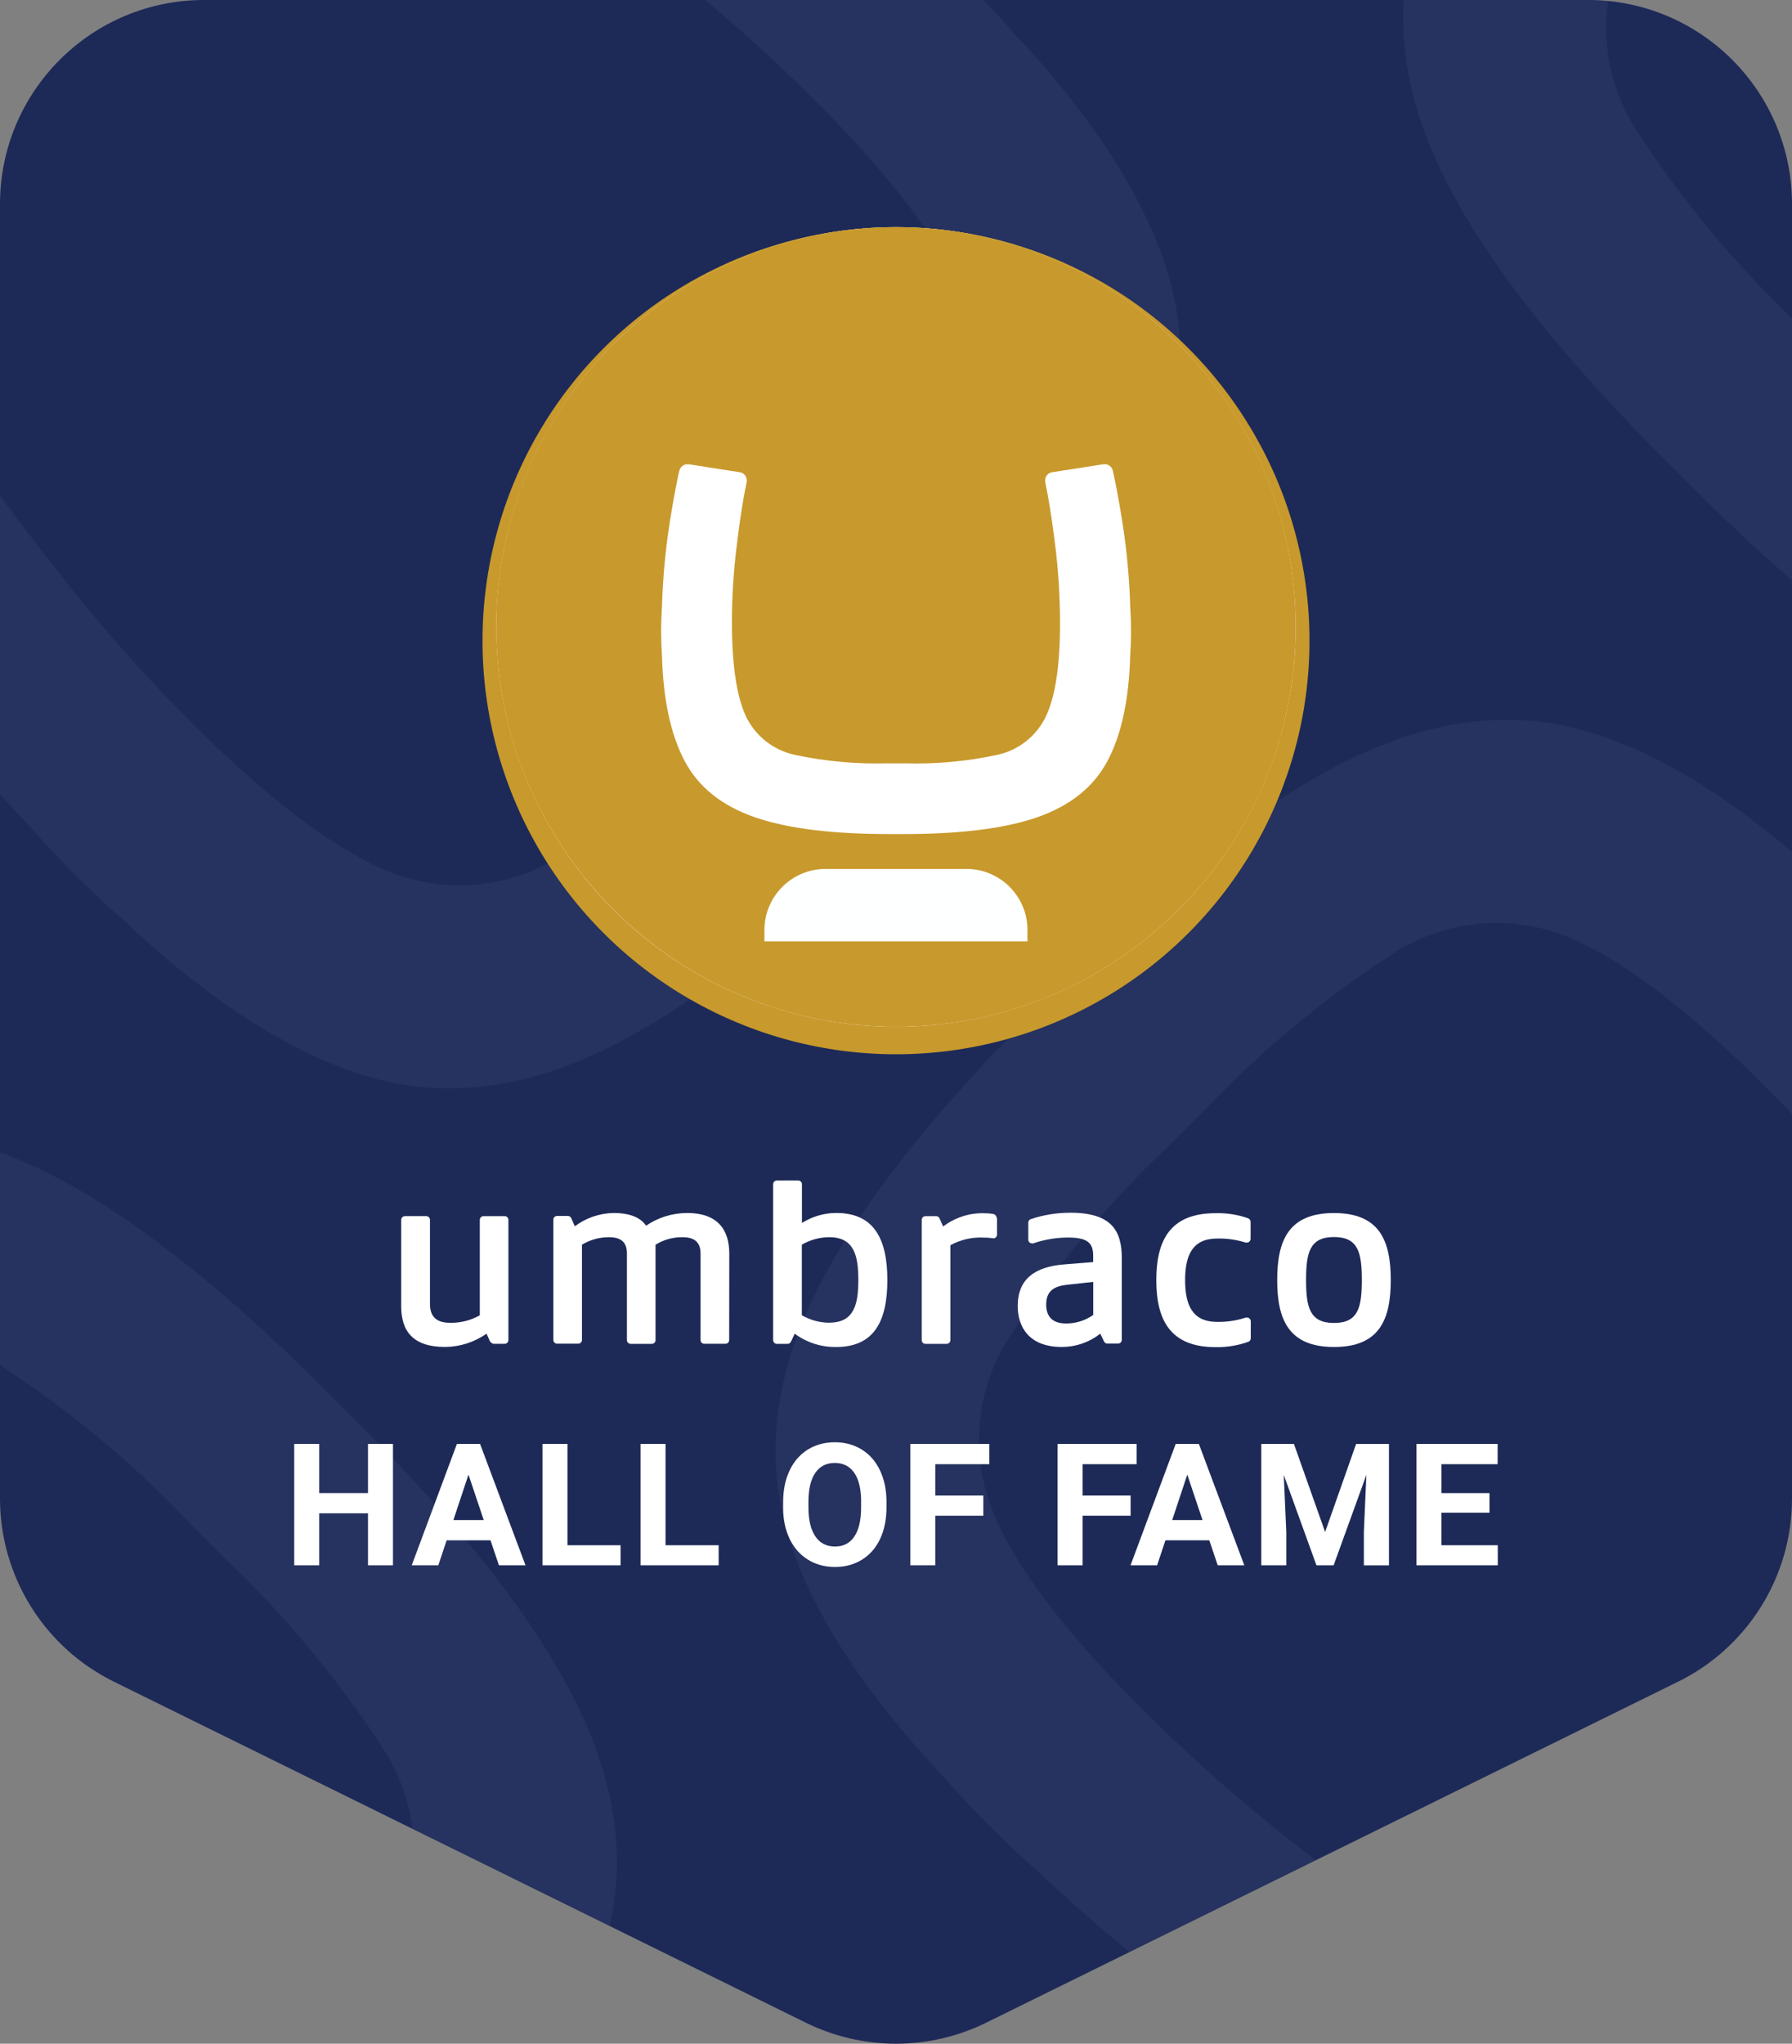 <?xml version="1.0" encoding="UTF-8"?><svg id="Layer_2" xmlns="http://www.w3.org/2000/svg" xmlns:xlink="http://www.w3.org/1999/xlink" viewBox="0 0 498.96 568.93"><rect x="0" y="0" width="498.96" height="568.93" fill="#808080" stroke="none"/><defs><style>.cls-1{fill:none;}.cls-2{fill:#c8992c;}.cls-3{fill:#fff;}.cls-4{opacity:.2;}.cls-5{fill:#1d2a58;}.cls-6{fill:#feffff;}.cls-7{clip-path:url(#clippath);}</style><clipPath id="clippath"><path class="cls-1" d="M467.25,468.15l-192.66,94.93c-15.83,7.8-34.39,7.8-50.23,0L31.71,468.15c-19.41-9.56-31.71-29.33-31.71-50.97V56.82C0,25.44,25.44,0,56.82,0h385.32c31.38,0,56.82,25.44,56.82,56.82v360.36c0,21.64-12.29,41.4-31.71,50.97Z"/></clipPath></defs><g id="Layer_1-2"><path class="cls-5" d="M467.25,468.15l-192.66,94.93c-15.83,7.8-34.39,7.8-50.23,0L31.71,468.15c-19.41-9.56-31.71-29.33-31.71-50.97V56.82C0,25.44,25.44,0,56.82,0h385.32c31.38,0,56.82,25.44,56.82,56.82v360.36c0,21.64-12.29,41.4-31.71,50.97Z"/><g class="cls-4"><g class="cls-7"><g class="cls-4"><path class="cls-3" d="M101.47,299.41c21.12,6.53,43.42,4.12,66.89-7.24,23.49-11.34,50.72-32.63,81.7-63.87l3.92-3.92c31.27-31.01,52.56-58.25,63.87-81.7,11.31-23.45,13.72-45.75,7.24-66.89-6.53-21.12-21.03-43.56-43.49-67.31-8.12-9.3-16.86-18.04-26.16-26.16-12.87-12.14-26.37-23.58-40.45-34.29-12.86-9.67-22.1-16.02-31.85-22.67-5.03-3.29-6.54-4.36-8.76-5.64-2.39-1.49-5.49-1.13-7.48.86l-.7.7-23,31.5c-1.73,2.42-1.45,5.73.67,7.82.2.24.42.46.66.66l8.92,6.04c8.92,6.17,19.87,14.34,32.86,24.52,13.31,10.52,26.03,21.77,38.11,33.68,23.15,22.69,37.81,41.97,43.99,57.85,6.17,15.88,4.29,33.76-5.04,48.02-12.63,19.42-27.53,37.28-44.38,53.18l-8.75,8.7c-15.91,16.87-33.76,31.78-53.19,44.44-14.25,9.42-32.18,11.37-48.11,5.22-15.79-6.24-35.09-20.92-57.9-44.03-11.91-12.09-23.14-24.82-33.64-38.15-10.23-12.98-18.42-23.92-24.56-32.81l-6.03-8.92c-.2-.24-.42-.46-.66-.66-2.09-2.08-5.36-2.37-7.79-.7l-31.5,23-.59.59c-1.96,2-2.32,5.08-.86,7.48,1.27,2.2,2.3,3.78,5.65,8.75,6.46,9.58,12.85,18.85,22.66,31.86,10.71,14.07,22.16,27.57,34.3,40.44,8.11,9.31,16.85,18.05,26.16,26.16,23.75,22.46,46.18,36.96,67.31,43.5Z"/><path class="cls-3" d="M168.19,542.02c6.53-21.12,4.12-43.42-7.24-66.89-11.34-23.49-32.63-50.72-63.87-81.7l-3.92-3.92c-31.01-31.27-58.25-52.56-81.7-63.87-23.45-11.31-45.75-13.72-66.89-7.24-21.12,6.53-43.56,21.03-67.31,43.49-9.3,8.12-18.04,16.86-26.16,26.16-12.14,12.87-23.58,26.37-34.29,40.45-9.67,12.86-16.02,22.1-22.67,31.85-3.29,5.03-4.36,6.54-5.64,8.76-1.49,2.39-1.13,5.49.86,7.48l.7.7,31.5,23c2.42,1.73,5.73,1.45,7.82-.67.24-.2.46-.42.66-.66l6.04-8.92c6.17-8.92,14.34-19.87,24.52-32.86,10.52-13.31,21.77-26.03,33.68-38.11,22.69-23.15,41.97-37.81,57.85-43.99,15.88-6.17,33.76-4.29,48.02,5.04,19.42,12.63,37.28,27.53,53.18,44.38l8.7,8.75c16.87,15.91,31.78,33.76,44.44,53.19,9.42,14.25,11.37,32.18,5.22,48.11-6.24,15.79-20.92,35.09-44.03,57.9-12.09,11.91-24.82,23.14-38.15,33.64-12.98,10.23-23.92,18.42-32.81,24.56l-8.92,6.03c-.24.2-.46.42-.66.66-2.08,2.09-2.37,5.36-.7,7.79l23,31.5.59.59c2,1.96,5.08,2.32,7.48.86,2.2-1.27,3.78-2.3,8.75-5.65,9.58-6.46,18.85-12.85,31.86-22.66,14.07-10.71,27.57-22.16,40.44-34.3,9.31-8.11,18.05-16.85,26.16-26.16,22.46-23.75,36.96-46.18,43.5-67.31Z"/><path class="cls-3" d="M394.24-18.82c-6.53,21.12-4.12,43.42,7.24,66.89,11.34,23.49,32.63,50.72,63.87,81.7l3.92,3.92c31.01,31.27,58.25,52.56,81.7,63.87,23.45,11.31,45.75,13.72,66.89,7.24,21.12-6.53,43.56-21.03,67.31-43.49,9.3-8.12,18.04-16.86,26.16-26.16,12.14-12.87,23.58-26.37,34.29-40.45,9.67-12.86,16.02-22.1,22.67-31.85,3.29-5.03,4.36-6.54,5.64-8.76,1.49-2.39,1.13-5.49-.86-7.48l-.7-.7-31.5-23c-2.42-1.73-5.73-1.45-7.82.67-.24.2-.46.42-.66.66l-6.04,8.92c-6.17,8.92-14.34,19.87-24.52,32.86-10.52,13.31-21.77,26.03-33.68,38.11-22.69,23.15-41.97,37.81-57.85,43.99-15.88,6.17-33.76,4.29-48.02-5.04-19.42-12.63-37.28-27.53-53.18-44.38l-8.7-8.75c-16.87-15.91-31.78-33.76-44.44-53.19-9.42-14.25-11.37-32.18-5.22-48.11,6.24-15.79,20.92-35.09,44.03-57.9,12.09-11.91,24.82-23.14,38.15-33.64,12.98-10.23,23.92-18.42,32.81-24.56l8.92-6.03c.24-.2.46-.42.66-.66,2.08-2.09,2.37-5.36.7-7.79l-23-31.5-.59-.59c-2-1.96-5.08-2.32-7.48-.86-2.2,1.27-3.78,2.3-8.75,5.65-9.58,6.46-18.85,12.85-31.86,22.66-14.07,10.71-27.57,22.16-40.44,34.3-9.31,8.11-18.05,16.85-26.16,26.16-22.46,23.75-36.96,46.18-43.5,67.31Z"/><path class="cls-3" d="M443.1,203.97c-21.12-6.53-43.42-4.12-66.89,7.24-23.49,11.34-50.72,32.63-81.7,63.87l-3.92,3.92c-31.27,31.01-52.56,58.25-63.87,81.7s-13.72,45.75-7.24,66.89c6.53,21.12,21.03,43.56,43.49,67.31,8.12,9.3,16.86,18.04,26.16,26.16,12.87,12.14,26.37,23.58,40.45,34.29,12.86,9.67,22.1,16.02,31.85,22.67,5.03,3.29,6.54,4.36,8.76,5.64,2.39,1.49,5.49,1.13,7.48-.86l.7-.7,23-31.5c1.73-2.42,1.45-5.73-.67-7.82-.2-.24-.42-.46-.66-.66l-8.92-6.04c-8.92-6.17-19.87-14.34-32.86-24.52-13.31-10.52-26.03-21.77-38.11-33.68-23.15-22.69-37.81-41.97-43.99-57.85-6.17-15.88-4.29-33.76,5.04-48.02,12.63-19.42,27.53-37.28,44.38-53.18l8.75-8.7c15.91-16.87,33.76-31.78,53.19-44.44,14.25-9.42,32.18-11.37,48.11-5.22,15.79,6.24,35.09,20.92,57.9,44.03,11.91,12.09,23.14,24.82,33.64,38.15,10.23,12.98,18.42,23.92,24.56,32.81l6.03,8.92c.2.24.42.46.66.66,2.09,2.08,5.36,2.37,7.79.7l31.5-23,.59-.59c1.96-2,2.32-5.08.86-7.48-1.27-2.2-2.3-3.78-5.65-8.75-6.46-9.58-12.85-18.85-22.66-31.86-10.71-14.07-22.16-27.57-34.3-40.44-8.11-9.31-16.85-18.05-26.16-26.16-23.75-22.46-46.18-36.96-67.31-43.5Z"/></g></g></g><path class="cls-3" d="M109.42,435.76h-6.96v-14.48h-13.58v14.48h-6.96v-33.8h6.96v13.69h13.58v-13.69h6.96v33.8Z"/><path class="cls-3" d="M136.57,428.8h-12.21l-2.32,6.96h-7.4l12.58-33.8h6.45l12.65,33.8h-7.4l-2.34-6.96ZM126.24,423.16h8.45l-4.25-12.65-4.2,12.65Z"/><path class="cls-3" d="M158,430.17h14.79v5.59h-21.75v-33.8h6.96v28.2Z"/><path class="cls-3" d="M185.31,430.17h14.79v5.59h-21.75v-33.8h6.96v28.2Z"/><path class="cls-3" d="M246.83,419.63c0,3.33-.59,6.24-1.76,8.75-1.18,2.51-2.86,4.44-5.05,5.8-2.19,1.36-4.7,2.04-7.53,2.04s-5.3-.67-7.5-2.02c-2.2-1.35-3.9-3.27-5.11-5.77s-1.82-5.37-1.83-8.62v-1.67c0-3.33.6-6.25,1.8-8.78,1.2-2.53,2.89-4.47,5.08-5.83,2.19-1.35,4.69-2.03,7.51-2.03s5.32.68,7.51,2.03c2.19,1.35,3.88,3.3,5.08,5.83,1.2,2.53,1.8,5.45,1.8,8.76v1.51ZM239.77,418.1c0-3.54-.63-6.24-1.9-8.08-1.27-1.84-3.08-2.76-5.43-2.76s-4.14.91-5.41,2.73c-1.27,1.82-1.91,4.48-1.93,8v1.65c0,3.45.63,6.13,1.9,8.03,1.27,1.9,3.09,2.85,5.48,2.85s4.13-.92,5.38-2.75,1.89-4.51,1.9-8.02v-1.65Z"/><path class="cls-3" d="M273.79,421.95h-13.37v13.81h-6.96v-33.8h22v5.64h-15.04v8.73h13.37v5.62Z"/><path class="cls-3" d="M314.8,421.95h-13.37v13.81h-6.96v-33.8h22v5.64h-15.04v8.73h13.37v5.62Z"/><path class="cls-3" d="M336.71,428.8h-12.21l-2.32,6.96h-7.4l12.58-33.8h6.45l12.65,33.8h-7.4l-2.34-6.96ZM326.38,423.16h8.45l-4.25-12.65-4.2,12.65Z"/><path class="cls-3" d="M360.28,401.97l8.68,24.51,8.63-24.51h9.15v33.8h-6.99v-9.24l.7-15.95-9.12,25.18h-4.78l-9.1-25.16.7,15.92v9.24h-6.96v-33.8h9.1Z"/><path class="cls-3" d="M414.72,421.12h-13.37v9.05h15.69v5.59h-22.65v-33.8h22.61v5.64h-15.64v8.05h13.37v5.45Z"/><circle class="cls-2" cx="249.48" cy="178.36" r="115.13"/><circle class="cls-3" cx="249.48" cy="174.53" r="111.3"/><path class="cls-2" d="M138.18,174.38c.06-61.47,49.97-111.23,111.45-111.16,61.48.08,111.23,49.97,111.14,111.44-.08,61.47-49.88,111.15-111.3,111.15-61.5-.03-111.33-49.92-111.3-111.42v-.02ZM247.22,212.49c-8.63.25-17.27-.52-25.72-2.31-6.24-1.27-11.47-5.48-14.05-11.3-2.52-5.8-3.73-14.75-3.65-26.85.05-6.32.44-12.64,1.19-18.91.72-6.11,1.45-11.15,2.17-15.12l.76-3.94c0-.12,0-.23,0-.35,0-1.1-.79-2.04-1.87-2.24l-14.36-2.24h-.31c-1.04.01-1.95.73-2.2,1.74-.25.91-.39,1.6-.82,3.79-.82,4.23-1.58,8.35-2.42,14.36-.89,6.53-1.42,13.1-1.62,19.69-.31,4.59-.31,9.19,0,13.78.34,12.17,2.43,21.9,6.27,29.19,3.84,7.29,10.35,12.52,19.53,15.71,9.18,3.2,21.96,4.76,38.35,4.7h2.06c16.41.07,29.19-1.5,38.35-4.7s15.67-8.44,19.53-15.71c3.84-7.29,5.94-17.02,6.28-29.19.31-4.59.31-9.19,0-13.78-.19-6.59-.73-13.16-1.62-19.69-.84-5.93-1.6-10.04-2.42-14.36-.46-2.19-.58-2.87-.82-3.79-.24-1.02-1.15-1.74-2.2-1.74h-.37l-14.36,2.24c-1.09.18-1.89,1.13-1.89,2.24,0,.12,0,.23,0,.35l.76,3.94c.72,3.97,1.46,9.01,2.2,15.12.73,6.28,1.12,12.59,1.17,18.91.12,12.08-1.1,21.02-3.65,26.83-2.56,5.81-7.76,10.03-13.98,11.32-8.45,1.79-17.07,2.57-25.7,2.32h-4.6Z"/><path class="cls-6" d="M286.1,258.93c0-9.41-7.63-17.04-17.04-17.04h-39.18c-9.41,0-17.04,7.63-17.04,17.04v3.15h73.25v-3.15Z"/><path class="cls-3" d="M371.43,337.69c-12.69,0-15.81,7.69-15.81,18.65s3.15,18.64,15.83,18.64,15.79-7.68,15.79-18.64-3.12-18.65-15.81-18.65ZM371.43,368.29c-6.76,0-7.77-4.35-7.77-11.96s1.01-11.96,7.77-11.96,7.75,4.34,7.75,11.96-.98,11.96-7.75,11.96Z"/><path class="cls-3" d="M140.52,338.56h-5.89c-.57,0-1.04.47-1.04,1.04v26.56c-2.51,1.42-5.36,2.14-8.25,2.08-3.77,0-5.62-1.64-5.62-5.27v-23.38c0-.57-.47-1.04-1.04-1.04h-5.93c-.57,0-1.04.47-1.04,1.04v24.07c0,6.83,3.2,11.31,12.24,11.31,4.13-.04,8.15-1.33,11.53-3.7l1.04,2.36.12-.05c.19.33.54.53.92.52h2.96c.57,0,1.04-.47,1.04-1.04v-33.47c0-.57-.47-1.04-1.04-1.04Z"/><path class="cls-3" d="M191.28,337.68c-4.06.01-8.03,1.24-11.39,3.53-1.49-2.2-4.35-3.53-9.11-3.53-3.88.08-7.63,1.37-10.73,3.7l-1.04-2.36c-.19-.33-.54-.53-.92-.52h-2.98c-.57,0-1.04.47-1.04,1.04v33.48c0,.57.47,1.04,1.04,1.04h5.89c.57,0,1.04-.47,1.04-1.04v-26.52c2.25-1.36,4.83-2.08,7.47-2.08,3.21,0,5.05,1.18,5.05,4.56v24.09c0,.57.47,1.04,1.04,1.04h5.89c.57,0,1.04-.47,1.04-1.04v-26.57c2.25-1.39,4.84-2.11,7.48-2.08,3.12,0,5.05,1.18,5.05,4.56v24.07c0,.57.47,1.04,1.04,1.04h5.89c.57,0,1.04-.47,1.04-1.04l.03-24.06c0-6.76-3.34-11.32-11.78-11.32Z"/><path class="cls-3" d="M232.83,337.67c-3.38.01-6.68.98-9.54,2.78v-10.75c.02-.57-.43-1.05-1.01-1.07-.01,0-.02,0-.03,0h-5.94c-.57,0-1.04.47-1.04,1.04v43.4c0,.57.47,1.04,1.04,1.04h2.96c.38,0,.73-.19.92-.52l1.09-2.31c3.34,2.47,7.4,3.77,11.56,3.7,10.4,0,14.23-6.97,14.23-18.64s-3.87-18.67-14.23-18.67ZM230.95,368.2v.02c-2.71,0-5.36-.72-7.69-2.08v-19.64c2.33-1.36,4.98-2.08,7.68-2.08,6.97,0,8.05,5.34,8.05,11.89s-1.04,11.89-8.04,11.89Z"/><path class="cls-3" d="M276.64,337.97c-.92-.16-1.86-.23-2.79-.23-4.06-.07-8.02,1.24-11.25,3.7l-1.04-2.36c-.19-.33-.54-.53-.92-.52h-2.96c-.57,0-1.04.47-1.04,1.04v33.47c0,.57.47,1.04,1.04,1.04h5.9c.57,0,1.04-.47,1.04-1.04v-26.42c2.79-1.53,5.94-2.27,9.12-2.13.92,0,1.85.05,2.77.18l-.02.04h.08c.57,0,1.04-.47,1.04-1.04v-4.26c0-.57-.45-1.45-.97-1.45Z"/><path class="cls-3" d="M297.98,337.61c-3.74-.01-7.45.59-10.99,1.78-.42.15-.69.56-.68,1v4.71c0,.57.47,1.04,1.04,1.04.11.02.22.02.33,0,3.13-1.08,6.41-1.63,9.72-1.63,5.27,0,6.98,1.41,6.98,5.05v1.78l-7.98.64c-8.05.63-13.03,3.91-13.03,11.6,0,5.7,3.05,11.39,12.24,11.39,3.89.01,7.68-1.29,10.74-3.7l1.09,2.24c.19.33.54.53.92.52h2.95c.57,0,1.04-.47,1.04-1.04v-22.71c0-7.55-2.7-12.68-14.37-12.68ZM304.39,366.07c-2.23,1.56-4.9,2.39-7.62,2.36-4.3,0-5.47-2.56-5.47-5.27,0-3.71,2.1-5.05,5.63-5.48l7.47-.82v9.21Z"/><path class="cls-3" d="M347.22,366.78c-.11-.02-.21-.02-.32,0l-.07.03c-2.56.83-5.25,1.23-7.94,1.18-6.9,0-8.91-4.71-8.91-11.6s2-11.6,8.91-11.6c2.69-.07,5.38.31,7.94,1.12.11.01.23.01.34,0,.57,0,1.04-.47,1.04-1.04v-4.72c0-.43-.26-.83-.66-.99-2.92-1.03-6.01-1.52-9.1-1.43-12.64,0-16.49,7.54-16.49,18.64s3.89,18.65,16.49,18.65c3.12.06,6.23-.44,9.17-1.5.4-.16.65-.55.64-.98v-4.72c0-.57-.47-1.04-1.04-1.04Z"/></g></svg>